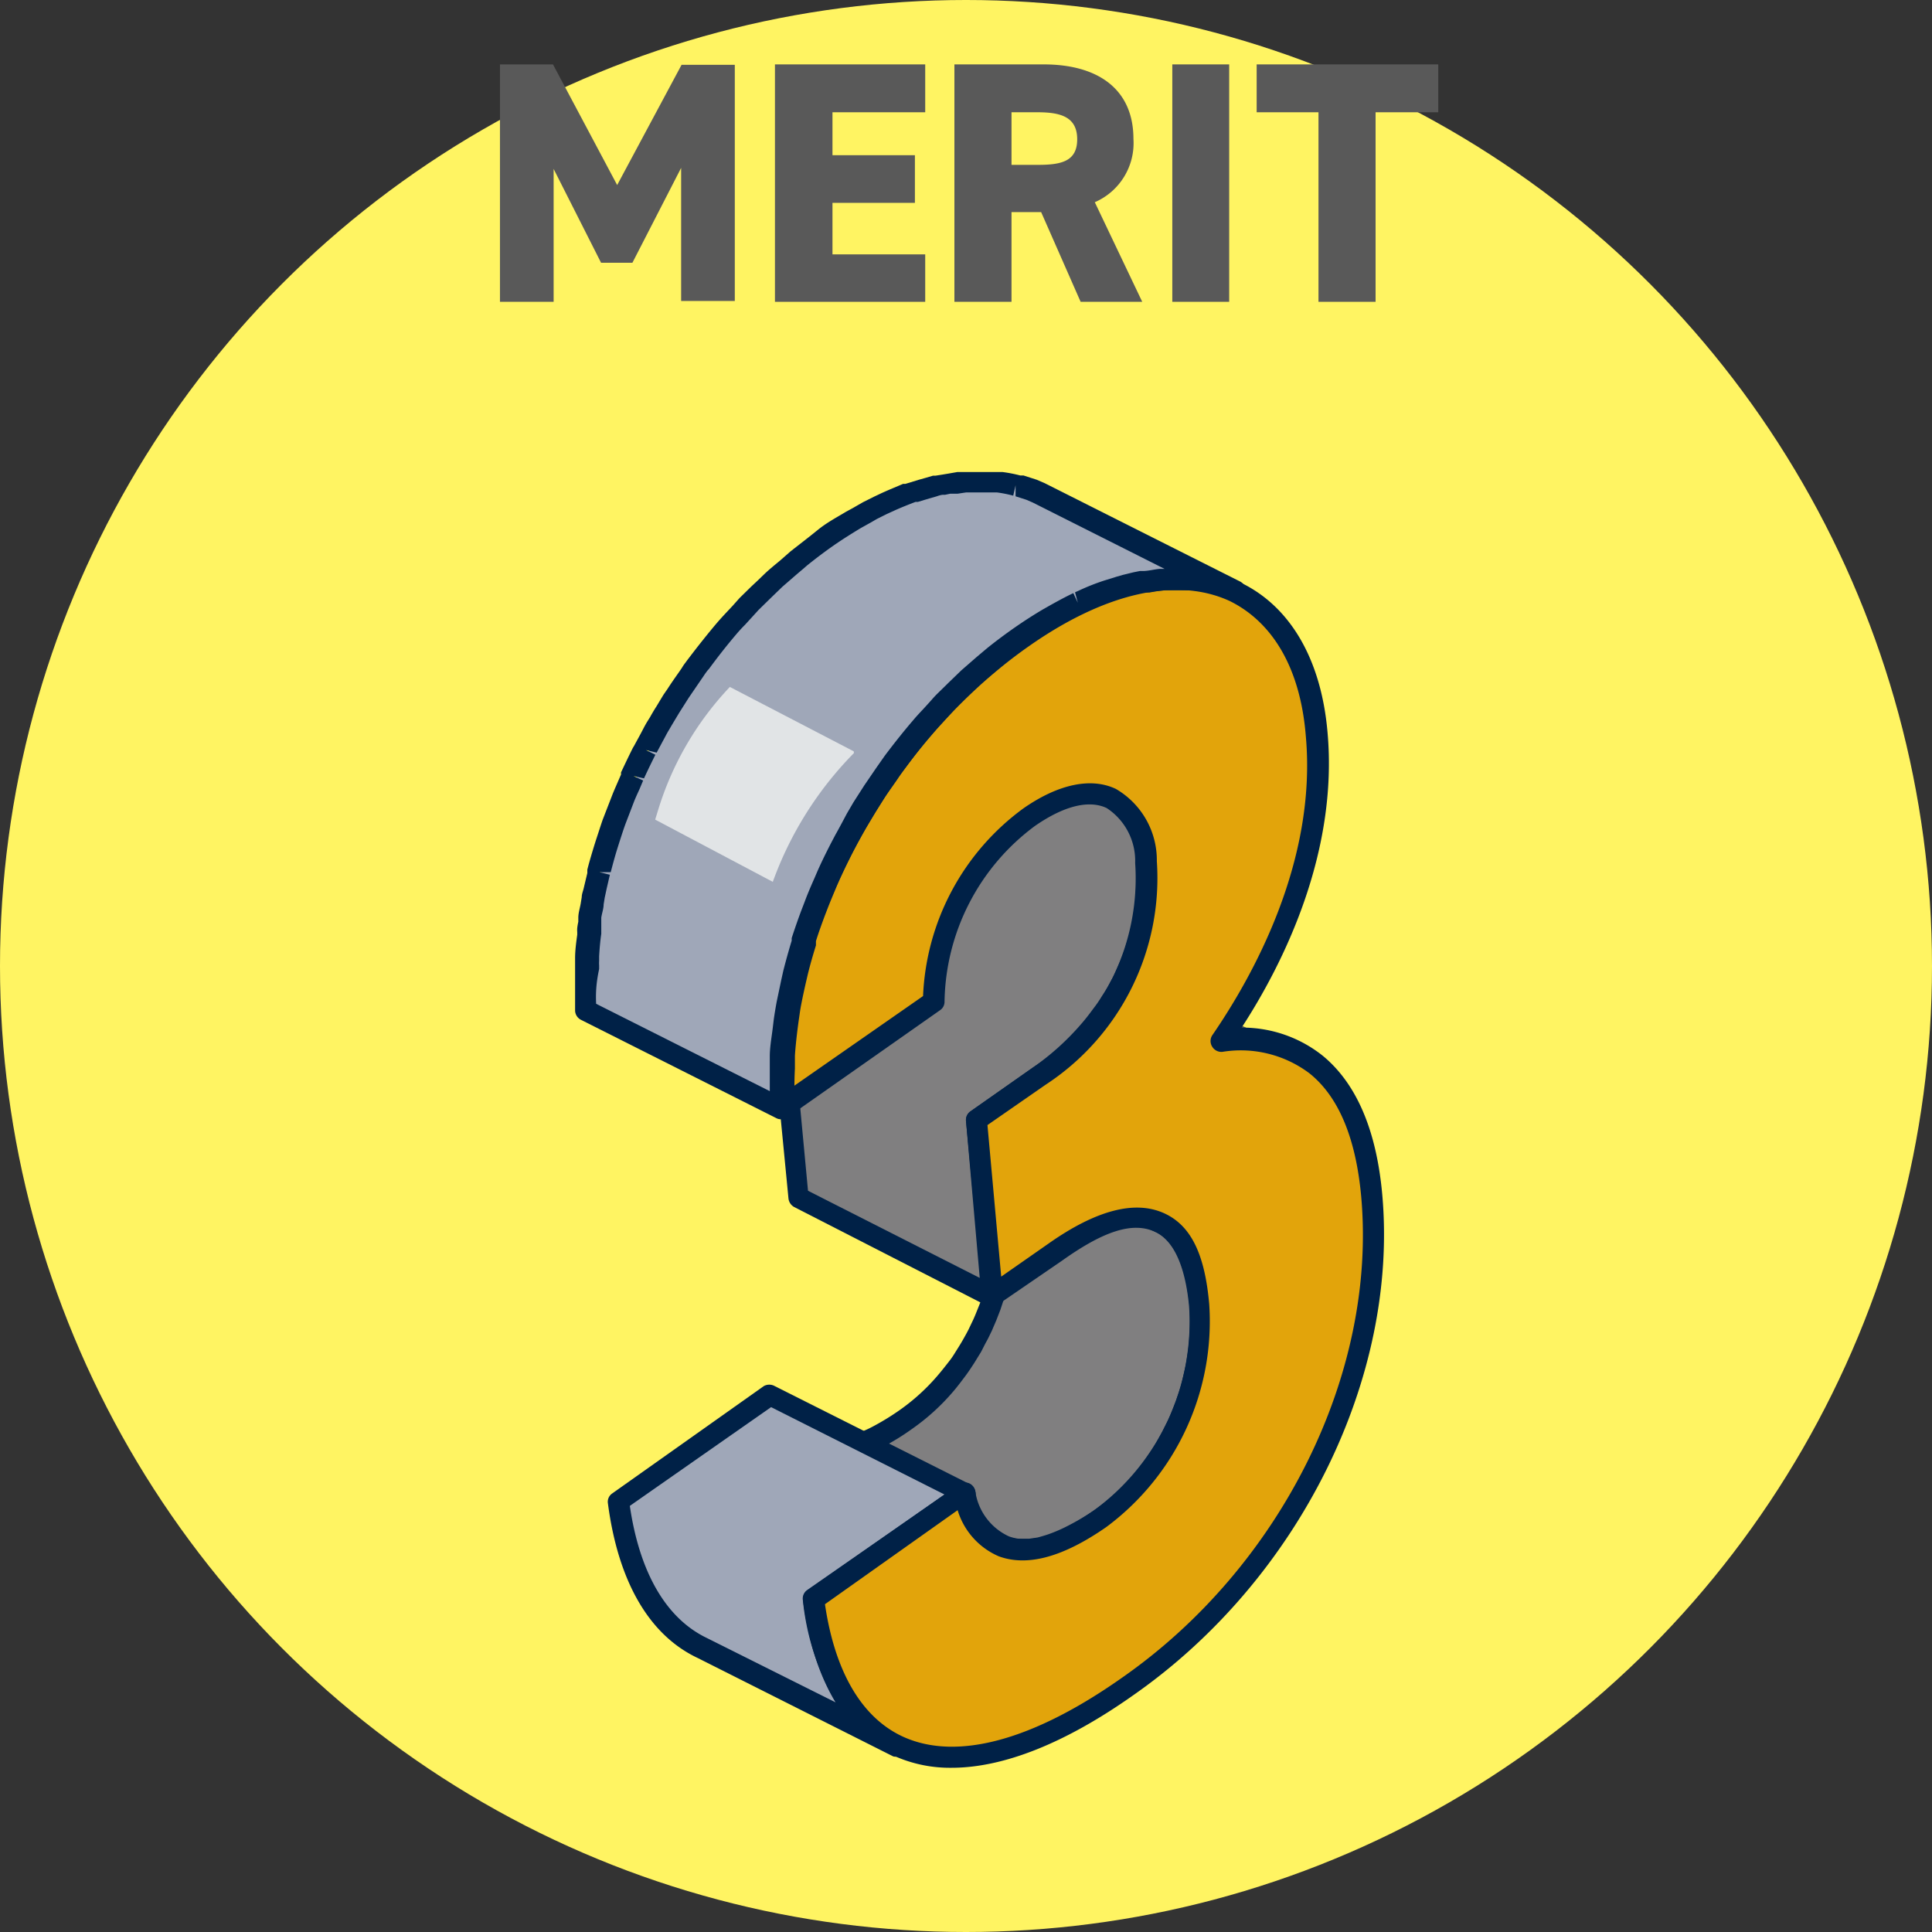 <svg xmlns="http://www.w3.org/2000/svg" width="90" height="90" viewBox="0 0 90 90"><rect x="0" y="0" width="90" height="90" fill="#333333" stroke="none"/><defs><style>.cls-1{fill:#fff462;}.cls-2{fill:#595959;}.cls-3{isolation:isolate;}.cls-4{fill:none;}.cls-5{fill:#807f80;}.cls-6{fill:#002147;}.cls-7{fill:#5a5a5a;}.cls-8{fill:#575757;}.cls-9{fill:#545454;}.cls-10{fill:#525252;}.cls-11{fill:#4f4f4f;}.cls-12{fill:#9fa7b8;}.cls-13{fill:#e2a40b;}.cls-14{fill:#e1e4e6;}</style></defs><g id="レイヤー_2" data-name="レイヤー 2"><g id="デザイン"><circle class="cls-1" cx="45" cy="45" r="45"/><path class="cls-2" d="M28.75,8.62l3-5.6h2.48v11h-2.5V7.82l-2.27,4.42H28L25.79,7.87v6.19h-2.5V3h2.47Z"/><path class="cls-2" d="M43.1,3V5.23H38.78v2h3.84V9.45H38.78v2.4H43.1v2.21h-7V3Z"/><path class="cls-2" d="M50.34,14.06,48.5,9.88H47.12v4.18H44.46V3h4.16c2.55,0,4.18,1.17,4.18,3.47A3,3,0,0,1,51,9.42l2.21,4.64Zm-2-6.38c1.08,0,1.84-.15,1.84-1.19s-.76-1.26-1.84-1.26H47.12V7.68Z"/><path class="cls-2" d="M57.26,14.06H54.61V3h2.65Z"/><path class="cls-2" d="M67,3V5.23H64.08v8.83H61.42V5.23H58.54V3Z"/><g class="cls-3"><path class="cls-4" d="M46.61,72l-9.09-4.57c1.09.51,2.64.19,4.68-1.23,3.21-2.25,1.67-7.62,1.35-11.16-.19-2-.8-3.35-1.85-3.84L54,57c1,.49,1.67,1.8,1.85,3.84a11.35,11.35,0,0,1-4.59,9.94C49.25,72.16,47.69,72.47,46.61,72Z"/><path class="cls-5" d="M55.88,60.79c-.18-2-.8-3.35-1.85-3.84L41.7,51.16c1,.49,1.66,1.8,1.85,3.84,0,.45,3.29,2.13,3.27,2.59,0,.3,0,.6-.09.91s-.07.46-.11.69-.09.4-.14.6l-.15.53c0,.17-.11.34-.17.5s-.12.32-.18.48-.13.31-.2.47l-.22.46c-.09.16-.17.32-.26.47l-.3.51-.39.57L44,64.5a10.33,10.33,0,0,1-1.83,1.66,12.54,12.54,0,0,1-1.23.76,8.3,8.3,0,0,1-.94.42,4.12,4.12,0,0,1-.61.18,4,4,0,0,1-.46.08l-.39,0a1.84,1.84,0,0,1-.33,0l-.3,0-.28-.09-.14-.06L46.61,72a.59.59,0,0,0,.14.06,1.31,1.31,0,0,0,.28.09,1.33,1.33,0,0,0,.3.06l.33,0a2.42,2.42,0,0,0,.38,0,4.11,4.11,0,0,0,.47-.07,6,6,0,0,0,.61-.19,5.81,5.81,0,0,0,.94-.42,10.7,10.7,0,0,0,3.06-2.42q.3-.34.57-.72a5.72,5.72,0,0,0,.39-.57c.11-.16.21-.33.31-.5s.17-.32.25-.48.16-.3.23-.46.13-.31.2-.46l.18-.48.17-.5.15-.54c0-.2.09-.4.13-.6s.09-.46.12-.69.07-.6.09-.9A10.52,10.52,0,0,0,55.88,60.79Z"/><path class="cls-6" d="M47.68,72.69c-.14,0-.28,0-.41,0l-.36-.07a1.93,1.93,0,0,1-.34-.11l-.17-.07-9.1-4.58a.49.49,0,0,1,.43-.89l.11,0,.22.07.24,0a1.48,1.48,0,0,0,.3,0h.3l.41-.07a4.3,4.3,0,0,0,.55-.17,5.53,5.53,0,0,0,.88-.39,11.55,11.55,0,0,0,1.18-.73,9.57,9.57,0,0,0,1.74-1.58c.19-.22.37-.45.55-.68s.25-.36.37-.55.2-.32.29-.48.17-.3.25-.46l.21-.44c.07-.15.13-.3.19-.45l.18-.45c0-.16.11-.32.16-.48s.1-.35.14-.52.09-.38.13-.57.08-.44.11-.66.06-.49.08-.74a13,13,0,0,0-1.46-1c-1.33-.87-1.77-1.18-1.81-1.61-.11-1.29-.48-2.93-1.56-3.44h0a.49.49,0,1,1,.42-.89h0L54.24,56.5c1.21.57,1.93,2,2.13,4.25h0a11.46,11.46,0,0,1,0,1.44c0,.32,0,.63-.09,1s-.07.48-.12.72-.09.42-.14.62-.11.38-.16.56-.11.35-.17.52-.13.34-.19.5l-.21.49-.24.48c-.08.17-.17.33-.26.49l-.32.53c-.13.2-.27.4-.41.59s-.39.51-.6.76a10.53,10.53,0,0,1-1.92,1.74,14.41,14.41,0,0,1-1.28.79,9.56,9.56,0,0,1-1,.45c-.23.08-.45.15-.66.2a3.28,3.28,0,0,1-.52.08A3.07,3.07,0,0,1,47.68,72.69Zm-8-4.74,7.2,3.61a.81.81,0,0,0,.22.07l.24.05.29,0,.31,0,.41-.06c.17-.05.36-.1.55-.17a7.23,7.23,0,0,0,.88-.39A11.07,11.07,0,0,0,51,70.33a9.31,9.31,0,0,0,1.75-1.58c.19-.22.37-.45.55-.69l.37-.54c.1-.16.2-.32.29-.49s.17-.3.24-.45.15-.29.22-.44.13-.3.19-.45l.18-.46c.05-.16.11-.32.16-.48s.1-.34.14-.51.09-.38.13-.57.08-.44.11-.66a8.52,8.52,0,0,0,.08-.87,9.35,9.35,0,0,0,0-1.3h0c-.12-1.29-.48-2.93-1.56-3.44L43.51,52.55A8.22,8.22,0,0,1,44,54.86a11.87,11.87,0,0,0,1.37,1c1.46,1,1.93,1.3,1.91,1.79,0,.31-.05.63-.09.94s-.07.49-.12.73-.09.41-.14.62-.1.37-.16.56-.11.34-.17.52l-.19.49-.21.49c-.08.16-.15.32-.24.48s-.17.33-.26.5l-.32.52c-.13.2-.26.4-.41.6s-.38.51-.59.75a10.2,10.2,0,0,1-1.93,1.74,10.87,10.87,0,0,1-1.28.79,6.2,6.2,0,0,1-1,.45Z"/><path class="cls-4" d="M47.91,43.12l12.34,5.79a6.35,6.35,0,0,0-3.36-.48l-12.33-5.8A6.3,6.3,0,0,1,47.91,43.12Z"/><g class="cls-3"><path class="cls-7" d="M56.89,48.43l-12.33-5.8a8.77,8.77,0,0,1,.88,0l12.34,5.79c-.29,0-.59,0-.89,0"/><path class="cls-8" d="M57.78,48.38,45.44,42.59a7.19,7.19,0,0,1,.81,0l12.33,5.8a7,7,0,0,0-.8-.06"/><path class="cls-9" d="M58.58,48.44l-12.33-5.8c.24,0,.48.08.71.14l12.33,5.79a5.55,5.55,0,0,0-.71-.13"/><path class="cls-10" d="M59.29,48.57,47,42.78a3.69,3.69,0,0,1,.64.21l12.33,5.79a6,6,0,0,0-.64-.21"/><path class="cls-11" d="M59.93,48.78,47.6,43l.31.13,12.34,5.79-.32-.13"/></g><path class="cls-4" d="M41.82,81.33l-9.09-4.58c-2.13-1-3.47-3.37-3.92-6.83L37.9,74.5C38.35,78,39.69,80.33,41.82,81.33Z"/><path class="cls-12" d="M37.9,74.5l7.05-5L35.87,65l-7.06,4.94c.45,3.46,1.79,5.83,3.92,6.83l9.09,4.58C39.69,80.33,38.35,78,37.9,74.5Z"/><path class="cls-6" d="M41.82,81.82a.41.41,0,0,1-.21,0l-.28-.14-8.82-4.44c-2.26-1.06-3.71-3.55-4.19-7.2a.47.47,0,0,1,.2-.47l7.06-5a.52.52,0,0,1,.51,0l9.09,4.57a.54.54,0,0,1,.27.41.51.51,0,0,1-.21.44l-6.81,4.77c.44,3,1.6,5.08,3.36,6l.25.13a.48.48,0,0,1,.22.65A.48.48,0,0,1,41.82,81.82ZM29.34,70.15c.46,3.14,1.71,5.26,3.6,6.16l6,3a11.92,11.92,0,0,1-1.54-4.77.49.49,0,0,1,.2-.47L44,69.62l-8.08-4.07Z"/><path class="cls-5" d="M53.4,40.16a3.35,3.35,0,0,0-1.6-3L39.46,31.4a3.37,3.37,0,0,1,1.61,3,11.26,11.26,0,0,1,0,1.42,8.08,8.08,0,0,1-.08.86c0,.21-.06.42-.11.63a4.37,4.37,0,0,1-.12.52c0,.16-.08.31-.13.47s-.09.29-.14.44l-.16.42-.18.41L40,40c-.07.15-.16.3-.24.44a4.94,4.94,0,0,1-.3.49c-.12.2-.25.38-.38.57s-.41.53-.63.79a12.7,12.7,0,0,1-2.31,2.07l.32,3.27.74,8.19,9.09,4.58-.74-8.2,2.92-2a12.86,12.86,0,0,0,2.32-2.08,9.36,9.36,0,0,0,.62-.79c.14-.18.27-.37.39-.56l.29-.49c.09-.15.17-.3.25-.45s.14-.28.2-.42l.18-.42c.06-.14.11-.28.16-.42l.15-.44.13-.46.12-.53a5.93,5.93,0,0,0,.1-.63,8.14,8.14,0,0,0,.08-.85A8.56,8.56,0,0,0,53.4,40.16Z"/><path class="cls-6" d="M46.26,60.86a.59.59,0,0,1-.22,0L37,56.23a.52.52,0,0,1-.27-.4L35.62,44.38a.47.47,0,0,1,.21-.45,11.79,11.79,0,0,0,2.22-2q.31-.36.6-.75l.37-.54.28-.47c.08-.14.16-.28.23-.43s.14-.26.2-.4.12-.26.17-.4l.15-.4c.05-.14.1-.28.14-.42s.09-.29.13-.44.08-.33.11-.5.07-.4.1-.6.06-.54.08-.81a10.29,10.29,0,0,0,0-1.36,2.94,2.94,0,0,0-1.33-2.56h0A.49.49,0,0,1,39,31.2a.48.48,0,0,1,.65-.24h0L52,36.75a3.87,3.87,0,0,1,1.9,3.37h0a12.35,12.35,0,0,1,0,1.49q0,.45-.09.9c0,.22-.06.44-.11.66l-.12.55c0,.16-.09.33-.14.49l-.15.46-.17.44c-.06.14-.12.29-.19.43l-.21.45-.26.46c-.1.18-.2.35-.31.51s-.26.4-.4.59a10.16,10.16,0,0,1-.65.82,13.1,13.1,0,0,1-2.41,2.16L46,52.41l.71,7.91a.47.47,0,0,1-.21.45A.47.47,0,0,1,46.26,60.86Zm-8.62-5.39,8,4.06L45,52.22a.49.49,0,0,1,.21-.45l2.92-2.05a12.09,12.09,0,0,0,2.22-2c.22-.25.41-.5.6-.76a5.14,5.14,0,0,0,.37-.54c.1-.15.2-.31.29-.47l.23-.42c.07-.14.13-.27.19-.41s.12-.26.17-.39.11-.27.16-.41.09-.27.13-.41.09-.3.13-.45.08-.33.11-.49.08-.4.11-.6.06-.54.07-.82a10.33,10.33,0,0,0,0-1.36h0a2.9,2.9,0,0,0-1.32-2.55L41.23,32.78a5.82,5.82,0,0,1,.33,1.54,9.4,9.4,0,0,1,0,1.5c0,.3,0,.6-.08.9s-.07.44-.11.66-.08.36-.13.54-.09.33-.14.49a3.53,3.53,0,0,1-.15.46c0,.15-.11.3-.17.44l-.18.44c-.07.15-.14.29-.22.44l-.25.47c-.1.17-.2.34-.31.51s-.26.4-.4.59-.43.55-.65.82a13.71,13.71,0,0,1-2.17,2l.3,3Z"/><path class="cls-4" d="M39.46,31.4,51.8,37.2a3.35,3.35,0,0,1,1.6,3,11,11,0,0,1-5,10l-12.33-5.8a11,11,0,0,0,5-10A3.37,3.37,0,0,0,39.46,31.4Z"/><path class="cls-13" d="M47.64,29.72c7.23-5.06,13.06-2.72,13.7,4.44.49,5.41-2,10.68-4.45,14.27,3.58-.37,6.49,1.58,7,7.27.7,7.78-3.21,17.16-11.36,22.87-8.38,5.87-13.65,3.51-14.64-4.07l7.05-5c.68,2.77,2.78,3.67,6.34,1.18a11.35,11.35,0,0,0,4.59-9.94c-.38-4.23-2.62-5.32-6.7-2.47l-2.92,2-.74-8.2,2.92-2a11,11,0,0,0,5-10C53.12,37,50.89,36,48,38.07a10.91,10.91,0,0,0-4.46,8.59l-7.12,5C36,43.59,40.81,34.5,47.64,29.72Z"/><path class="cls-6" d="M44.33,82.35a6.36,6.36,0,0,1-2.6-.52c-2.34-1-3.84-3.55-4.32-7.27a.49.49,0,0,1,.2-.47l7.06-4.94a.54.54,0,0,1,.46-.06.5.5,0,0,1,.3.35A2.74,2.74,0,0,0,47,71.57c1,.37,2.37-.06,4-1.24a10.87,10.87,0,0,0,4.39-9.49c-.12-1.29-.49-2.94-1.57-3.45s-2.47,0-4.35,1.34l-2.92,2a.5.5,0,0,1-.78-.36L45,52.22a.49.49,0,0,1,.21-.45l2.92-2.05a10.5,10.5,0,0,0,4.75-9.52,2.94,2.94,0,0,0-1.33-2.56c-.84-.39-2-.09-3.33.83A10.38,10.38,0,0,0,44,46.67a.47.47,0,0,1-.21.39l-7.12,5a.52.52,0,0,1-.5,0,.5.5,0,0,1-.28-.42c-.42-8,4.41-17.4,11.48-22.35,3.87-2.71,7.54-3.49,10.34-2.19,2.36,1.09,3.83,3.57,4.13,7,.51,5.63-2.06,10.79-4,13.77a6,6,0,0,1,3.79,1.32c1.56,1.29,2.49,3.46,2.76,6.45.77,8.56-3.88,17.93-11.57,23.31C49.63,81.21,46.74,82.35,44.33,82.35Zm-5.9-7.62c.47,3.2,1.75,5.34,3.7,6.2,2.48,1.09,6,.14,10.13-2.77C59.67,73,64.15,64,63.41,55.74,63.16,53,62.35,51.08,61,50a5.32,5.32,0,0,0-4.06-1,.5.5,0,0,1-.47-.24.49.49,0,0,1,0-.53c1.85-2.69,4.89-8.07,4.36-13.94C60.58,31.16,59.31,29,57.29,28c-2.47-1.14-5.8-.4-9.37,2.11h0c-6.54,4.58-11.09,13.1-11.08,20.58L43,46.4a11.42,11.42,0,0,1,4.67-8.74c1.62-1.13,3.15-1.46,4.31-.91a3.84,3.84,0,0,1,1.91,3.37,11.5,11.5,0,0,1-5.18,10.41L46,52.41l.64,7.06,2.22-1.55c2.22-1.56,4-2,5.33-1.42s1.94,2,2.14,4.25a11.93,11.93,0,0,1-4.8,10.39c-2,1.39-3.66,1.85-5,1.36a3.41,3.41,0,0,1-1.92-2.15Zm9.21-45h0Z"/><path class="cls-12" d="M50.31,28.16l.23-.11c.39-.18.77-.33,1.14-.46s.47-.14.7-.2.42-.13.62-.17l.42-.07c.25,0,.5-.08.75-.1l.36,0a6.2,6.2,0,0,1,.75,0l.29,0a5.77,5.77,0,0,1,.94.16l.12,0a5.25,5.25,0,0,1,.89.33h0L48.43,23l-.34-.15a5,5,0,0,0-.55-.17l-.12,0h0a6,6,0,0,0-.76-.15h-.14l-.28,0-.41,0h-.35l-.36,0h-.22l-.53.09-.42.07-.12,0c-.16,0-.33.1-.5.14s-.46.12-.7.21l-.13,0c-.33.12-.67.26-1,.41l-.22.11-.6.29-.43.24-.36.21c-.42.25-.85.52-1.29.83s-.83.6-1.24.93l-.4.34c-.26.22-.53.44-.79.68l-.45.44c-.23.22-.46.44-.68.67s-.31.33-.47.5-.37.4-.55.61l0,.06c-.45.52-.87,1.06-1.29,1.62l-.12.16c-.1.13-.19.27-.28.4s-.37.53-.55.81l-.18.26c-.1.15-.18.31-.28.46l-.34.56c0,.08-.1.16-.14.24l-.38.7-.2.37-.06.11c-.18.37-.37.74-.54,1.12a.36.36,0,0,1,0,.09l-.12.28-.31.72c-.05.12-.09.25-.14.37L28.8,38l-.12.33c-.1.28-.2.56-.29.85l-.06.2a.14.14,0,0,0,0,.06c-.12.38-.23.77-.33,1.16a.83.83,0,0,1,0,.15c0,.15-.06.3-.1.44l-.15.66c0,.1,0,.2-.05.3s-.07.43-.11.64-.05.31-.07.46,0,.21,0,.31c-.05.36-.08.72-.1,1.07,0,.15,0,.29,0,.43a1.08,1.08,0,0,0,0,.18,17.81,17.81,0,0,0,0,1.79l9.09,4.57a17.6,17.6,0,0,1,0-1.78c0-.2,0-.41,0-.61,0-.36.06-.72.11-1.08s.06-.51.1-.76.07-.43.11-.64.13-.64.2-1c0-.15.07-.29.1-.44.12-.46.24-.92.38-1.38a1.18,1.18,0,0,0,.07-.2c.13-.39.26-.78.41-1.18l.15-.38c.14-.37.29-.74.45-1.1l.12-.27c.2-.45.41-.89.64-1.32.06-.13.13-.25.2-.37.17-.32.34-.63.52-.94l.34-.56c.15-.24.3-.49.46-.73s.36-.54.55-.8.26-.38.4-.56c.41-.56.84-1.11,1.29-1.63l.6-.65c.15-.18.31-.35.47-.52s.45-.44.67-.66.3-.3.46-.44.53-.46.79-.68.26-.24.4-.35c.41-.32.82-.63,1.24-.93s.87-.57,1.29-.83l.36-.2C49.64,28.49,50,28.31,50.31,28.16Z"/><path class="cls-6" d="M36.38,52.14a.46.46,0,0,1-.23-.06l-9.08-4.57a.5.5,0,0,1-.28-.42c0-.54,0-1.14,0-1.83v-.19l0-.26,0-.17c0-.37.05-.73.1-1.1v-.12a1.23,1.23,0,0,1,0-.19,2.5,2.5,0,0,1,.05-.29l0-.19c0-.21.07-.43.11-.65l.05-.31c0-.15.07-.3.1-.45l.16-.67,0-.16c.1-.39.22-.79.34-1.18l.06-.19c.12-.36.21-.65.31-.94l.43-1.11c.08-.21.17-.41.26-.62l.17-.39,0-.1c.18-.38.36-.76.55-1.14l.06-.1.31-.57c.09-.17.18-.35.28-.52l.15-.24c.1-.18.2-.35.31-.52l.15-.25.17-.28.18-.26c.18-.28.37-.55.56-.82l.11-.16a2.2,2.2,0,0,1,.17-.25l.08-.11c.5-.66.93-1.2,1.36-1.71.18-.21.31-.35.45-.5l.31-.33.32-.36.54-.53.32-.3.3-.29c.23-.22.48-.42.72-.62l.24-.21.25-.22c.42-.33.84-.65,1.27-1s.89-.59,1.32-.85l.33-.18.19-.11.28-.16.5-.25.36-.17c.35-.16.7-.3,1-.43l.11,0,.62-.19.32-.09.34-.1.11,0,.32-.05.3-.05.4-.07H45l.4,0h.43l.3,0h.13l.3,0h.15a6.62,6.62,0,0,1,.82.16l.15,0,.62.2.37.16,9.1,4.58a.5.5,0,0,1,.22.66.49.49,0,0,1-.65.23,5.38,5.38,0,0,0-.81-.29v-.11l-.08-.05,0,.12a5.36,5.36,0,0,0-.88-.15l-.26,0c-.23,0-.46,0-.7,0l-.34,0a6.06,6.06,0,0,0-.71.1l-.15,0-.25,0-.41.11-.3.09c-.18.05-.36.09-.55.16-.36.12-.72.27-1.1.43l-.12.06-.09.05c-.33.16-.66.33-1,.52l-.35.2q-.61.36-1.26.81c-.41.28-.81.59-1.21.91l-.22.19-.27.23c-.23.19-.46.38-.68.58l-.28.27-.31.3-.52.51-.29.32-.31.34c-.15.16-.3.32-.44.49-.42.48-.83,1-1.27,1.6-.12.16-.24.32-.35.49s-.41.58-.59.85l-.45.72-.33.55c-.18.3-.35.61-.52.92l-.19.36c-.22.43-.43.86-.63,1.3l-.12.27c-.15.36-.3.71-.44,1.07l-.15.39c-.14.38-.28.76-.4,1.15l0,.1,0,.1c-.14.45-.27.9-.38,1.35l-.1.43c-.07.31-.14.63-.2.94s-.07.42-.1.62-.07.5-.1.75-.08.71-.1,1.05l0,.17c0,.14,0,.29,0,.43a16.76,16.76,0,0,0,0,1.74.5.5,0,0,1-.23.44A.5.5,0,0,1,36.38,52.14Zm-8.61-5.38,8.09,4.07c0-.31,0-.64,0-1l0-.46v-.16c0-.37.06-.74.11-1.11s.06-.52.1-.78.07-.43.11-.65l.21-1,.1-.45c.12-.47.25-.94.39-1.4l0-.12c.16-.49.3-.89.45-1.29l.15-.39c.14-.38.3-.75.46-1.11l.12-.28c.2-.46.42-.9.65-1.35l.2-.38c.18-.32.35-.64.54-1l.31-.53.5-.78.56-.82.4-.57c.46-.61.89-1.15,1.32-1.65.15-.18.31-.35.47-.52l.3-.33c.1-.11.2-.23.31-.34s.37-.36.55-.54l.3-.29.31-.3.7-.61.26-.22.25-.21c.41-.33.84-.65,1.27-.95s.88-.59,1.32-.85l.37-.21c.36-.2.71-.39,1.05-.55l.21.45-.21-.45.21.45-.13-.49.16-.07a10.34,10.34,0,0,1,1.18-.47l.61-.19.28-.08.49-.12.3-.06.13,0c.27,0,.54-.08.8-.1l.22,0-6.14-3.09-.3-.13-.5-.16v-.51l-.11.48a6.21,6.21,0,0,0-.75-.15h-.13l-.42,0H45l-.4.06-.34,0-.24.05-.12,0a1.25,1.25,0,0,0-.26.07l-.35.1-.53.16-.11,0c-.34.13-.67.26-1,.41l-.35.16-.46.23-.24.14-.52.29c-.41.25-.83.51-1.26.81s-.81.59-1.21.91l-.22.19-.26.22-.68.59-.28.27-.33.32-.51.5-.3.33-.32.35c-.13.13-.26.27-.38.41-.46.54-.87,1.06-1.31,1.66a.73.73,0,0,0-.08.09c-.1.13-.14.2-.19.27l-.13.19-.54.79-.45.71-.33.55-.14.24c-.1.16-.18.33-.27.49l-.3.56-.5-.12.44.22c-.18.36-.36.73-.53,1.1l-.49-.11.45.21-.16.38c-.09.2-.18.39-.26.59l-.41,1.07c-.1.28-.19.56-.28.84l-.06.19c-.14.44-.24.82-.34,1.2l-.52,0,.48.12-.15.65-.09.42-.05.31c0,.2-.08.41-.11.62l0,.2c0,.09,0,.17,0,.25l0,.3c-.05.35-.08.7-.1,1.05l0,.21a1.49,1.49,0,0,0,0,.21v.17C27.76,45.84,27.75,46.32,27.77,46.76Z"/></g><path class="cls-14" d="M39.77,35,34,32h0a14.46,14.46,0,0,0-3.35,5.76l-.13.42L36,41.08h0a16.55,16.55,0,0,1,3.78-6Z"/></g></g></svg>